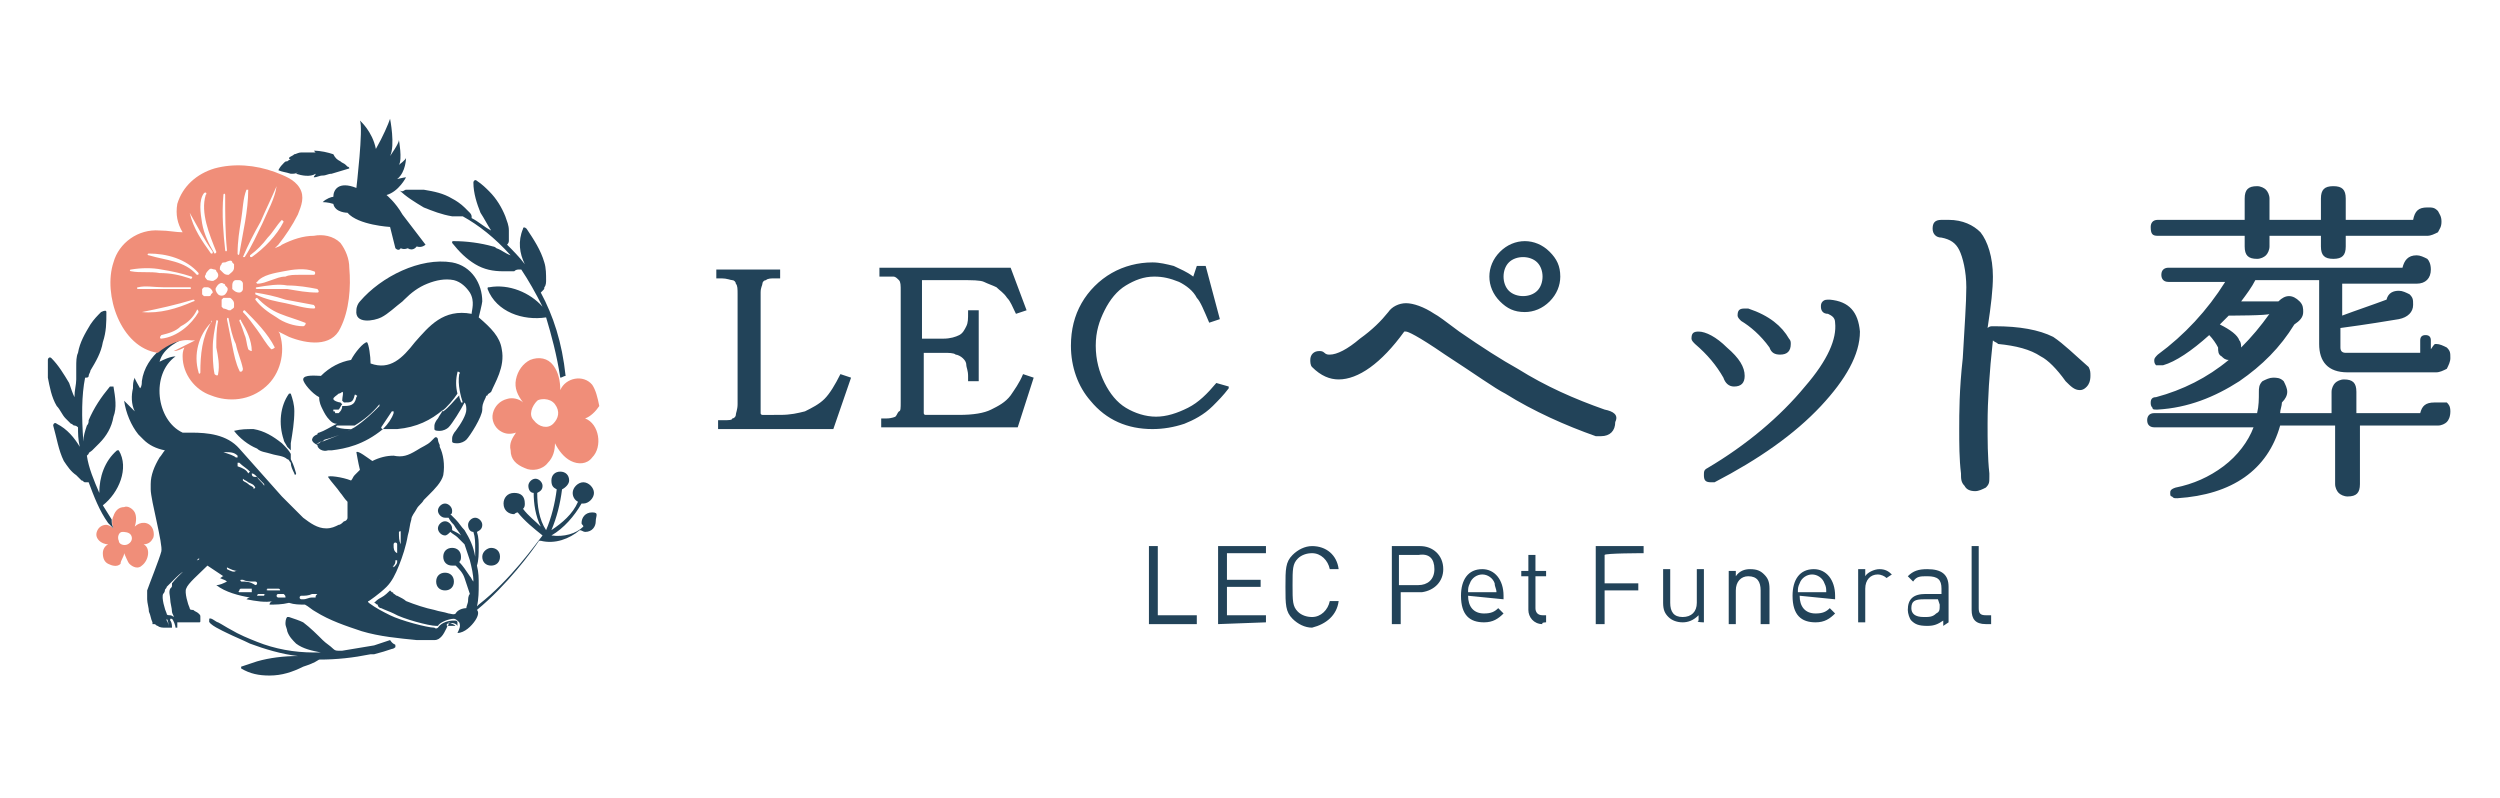 <?xml version="1.0" encoding="utf-8"?>
<!-- Generator: Adobe Illustrator 24.1.0, SVG Export Plug-In . SVG Version: 6.00 Build 0)  -->
<svg version="1.1" id="レイヤー_1" xmlns="http://www.w3.org/2000/svg" xmlns:xlink="http://www.w3.org/1999/xlink" x="0px"
	 y="0px" viewBox="0 0 141 45" style="enable-background:new 0 0 141 45;" xml:space="preserve">
<style type="text/css">
	.st0{fill:#224359;}
	.st1{fill:#F08E79;}
</style>
<g>
	<path class="st0" d="M48,21.3C48.1,21.3,48.1,21.3,48,21.3l-1,2.9c0,0,0,0,0,0h-6.5c0,0,0,0,0,0v-0.5c0,0,0,0,0,0h0.3
		c0.3,0,0.5,0,0.5-0.1c0.1,0,0.2-0.1,0.2-0.2c0-0.1,0.1-0.3,0.1-0.6v-6.2c0-0.3,0-0.5-0.1-0.6c0-0.1-0.1-0.2-0.2-0.2
		c-0.1,0-0.3-0.1-0.6-0.1h-0.3c0,0,0,0,0,0v-0.5c0,0,0,0,0,0H44c0,0,0,0,0,0v0.5c0,0,0,0,0,0h-0.3c-0.2,0-0.4,0-0.5,0.1
		c-0.1,0-0.2,0.1-0.2,0.2c0,0.1-0.1,0.2-0.1,0.5v6.3c0,0.4,0,0.5,0,0.5c0,0.1,0.1,0.1,0.1,0.1c0,0,0.2,0,0.5,0H44
		c0.6,0,1-0.1,1.4-0.2c0.4-0.2,0.8-0.4,1.1-0.7c0.3-0.3,0.6-0.8,0.9-1.4c0,0,0,0,0,0L48,21.3C48,21.3,48,21.3,48,21.3z M58.3,21.3
		l-0.6-0.2c0,0,0,0,0,0c-0.2,0.5-0.5,0.9-0.7,1.2c-0.3,0.4-0.7,0.6-1.1,0.8c-0.4,0.2-1,0.3-1.8,0.3h-1.4c-0.4,0-0.5,0-0.5,0
		c-0.1,0-0.1-0.1-0.1-0.1c0,0,0-0.2,0-0.5v-2.9h1.1c0.3,0,0.6,0,0.7,0.1c0.1,0,0.3,0.1,0.4,0.2c0.1,0.1,0.2,0.2,0.2,0.4
		c0,0.1,0.1,0.3,0.1,0.6v0.3c0,0,0,0,0,0h0.6c0,0,0,0,0,0v-4c0,0,0,0,0,0h-0.6c0,0,0,0,0,0v0.1c0,0.4,0,0.6-0.1,0.8
		c-0.1,0.2-0.2,0.4-0.4,0.5c-0.2,0.1-0.5,0.2-0.9,0.2H52v-3.3h2.2c0.6,0,1.1,0,1.3,0.1c0.2,0.1,0.5,0.2,0.7,0.3
		c0.2,0.2,0.4,0.3,0.6,0.6c0.2,0.2,0.3,0.5,0.5,0.9c0,0,0,0,0,0c0,0,0,0,0,0l0.6-0.2c0,0,0,0,0,0L57,15.1c0,0,0,0,0,0h-7.4
		c0,0,0,0,0,0v0.5c0,0,0,0,0,0c0.5,0,0.7,0,0.8,0c0.1,0,0.2,0.1,0.3,0.2c0.1,0.1,0.1,0.3,0.1,0.6v6.3c0,0.3,0,0.5-0.1,0.5
		c-0.1,0.1-0.1,0.2-0.2,0.3c0,0-0.2,0.1-0.5,0.1h-0.3c0,0,0,0,0,0v0.5c0,0,0,0,0,0h7.7c0,0,0,0,0,0L58.3,21.3
		C58.3,21.3,58.3,21.3,58.3,21.3C58.3,21.3,58.3,21.3,58.3,21.3z M68.6,21.6C68.6,21.6,68.6,21.6,68.6,21.6c-0.5,0.6-1,1.1-1.6,1.4
		c-0.6,0.3-1.2,0.5-1.8,0.5c-0.6,0-1.2-0.2-1.7-0.5c-0.5-0.3-0.9-0.8-1.2-1.4c-0.3-0.6-0.5-1.3-0.5-2.1c0-0.8,0.2-1.4,0.5-2
		c0.3-0.6,0.7-1.1,1.2-1.4c0.5-0.3,1-0.5,1.6-0.5c0.5,0,0.9,0.1,1.4,0.3c0.4,0.2,0.8,0.5,1,0.9c0.2,0.2,0.4,0.7,0.7,1.4c0,0,0,0,0,0
		l0.6-0.2c0,0,0,0,0,0l-0.8-3c0,0,0,0,0,0h-0.5c0,0,0,0,0,0l-0.2,0.6c-0.4-0.3-0.7-0.4-1.1-0.6c-0.4-0.1-0.8-0.2-1.2-0.2
		c-0.8,0-1.6,0.2-2.3,0.6c-0.7,0.4-1.3,1-1.7,1.7c-0.4,0.7-0.6,1.5-0.6,2.4c0,1.2,0.4,2.3,1.1,3.1c0.9,1.1,2.1,1.6,3.5,1.6
		c0.6,0,1.2-0.1,1.8-0.3c0.5-0.2,1.1-0.5,1.6-1c0.3-0.3,0.6-0.6,0.9-1c0,0,0,0,0-0.1L68.6,21.6z M84.6,17c-0.4-0.4-0.6-0.9-0.6-1.4
		c0-0.5,0.2-1,0.6-1.4c0.4-0.4,0.9-0.6,1.4-0.6c0.5,0,1,0.2,1.4,0.6c0.4,0.4,0.6,0.8,0.6,1.4c0,0.5-0.2,1-0.6,1.4
		c-0.4,0.4-0.9,0.6-1.4,0.6C85.4,17.6,85,17.4,84.6,17z M84.8,15.6c0,0.3,0.1,0.6,0.3,0.8c0.2,0.2,0.5,0.3,0.8,0.3
		c0.3,0,0.6-0.1,0.8-0.3c0.2-0.2,0.3-0.5,0.3-0.8c0-0.3-0.1-0.6-0.3-0.8c-0.2-0.2-0.5-0.3-0.8-0.3c-0.3,0-0.6,0.1-0.8,0.3
		C84.9,15,84.8,15.3,84.8,15.6z M90.5,23.1c-1.7-0.6-3.3-1.3-4.9-2.3c-0.9-0.5-2-1.2-3.3-2.1c-0.8-0.6-1.2-0.9-1.4-1
		c-0.6-0.4-1.2-0.6-1.6-0.6c-0.4,0-0.8,0.2-1,0.5c-0.4,0.5-0.9,1-1.6,1.5c-0.7,0.6-1.3,0.9-1.7,0.9c-0.1,0-0.2,0-0.3-0.1
		c-0.1-0.1-0.2-0.1-0.3-0.1c-0.3,0-0.5,0.2-0.5,0.5c0,0.1,0,0.3,0.1,0.4c0,0,0,0,0,0c0.5,0.5,1,0.7,1.5,0.7c0,0,0,0,0,0
		c1.1,0,2.4-0.9,3.7-2.7c0,0,0.1,0,0.1,0c0.1,0,0.6,0.2,2.2,1.3c1.7,1.1,2.8,1.9,3.4,2.2c1.6,1,3.4,1.8,5.1,2.4c0.1,0,0.2,0,0.3,0
		c0.5,0,0.8-0.3,0.8-0.8C91.3,23.4,91,23.2,90.5,23.1z M99.8,19.6c0.1,0.3,0.3,0.4,0.6,0.4c0.4,0,0.6-0.2,0.6-0.6
		c0-0.1,0-0.2-0.1-0.3c-0.4-0.7-1.1-1.3-2.3-1.7c-0.1,0-0.1,0-0.2,0c-0.3,0-0.4,0.1-0.4,0.4c0,0.1,0.1,0.2,0.2,0.3
		C98.7,18.4,99.3,18.9,99.8,19.6z M97.2,21.3c0.1,0.3,0.3,0.5,0.6,0.5c0.4,0,0.6-0.2,0.6-0.6c0-0.5-0.3-1-1-1.6
		c-0.6-0.6-1.2-0.9-1.6-0.9c-0.3,0-0.4,0.1-0.4,0.4c0,0.1,0.1,0.2,0.2,0.3C96.3,20,96.8,20.6,97.2,21.3z M103.2,16.9
		C103.2,16.9,103.2,16.9,103.2,16.9c-0.2,0-0.3,0-0.4,0.1c-0.1,0.1-0.1,0.2-0.1,0.3c0,0.2,0.1,0.4,0.4,0.4c0.2,0.1,0.4,0.2,0.4,0.5
		c0.1,0.9-0.4,2.1-1.7,3.6c-1.4,1.7-3.3,3.3-5.5,4.6c-0.2,0.1-0.2,0.2-0.2,0.4c0,0.3,0.1,0.4,0.4,0.4c0.1,0,0.1,0,0.2,0
		c2.5-1.3,4.5-2.7,6-4.3c1.4-1.5,2.2-2.9,2.2-4.2C104.8,17.6,104.3,17,103.2,16.9z M115.8,19L115.8,19c-0.8-0.4-1.9-0.6-3.3-0.6
		c0,0-0.1,0-0.1,0c-0.1,0-0.2,0-0.3,0.1c0.2-1.3,0.3-2.2,0.3-2.9c0-1.1-0.3-2-0.7-2.5c-0.4-0.4-1-0.7-1.8-0.7c-0.2,0-0.3,0-0.4,0
		c-0.4,0-0.5,0.2-0.5,0.5c0,0.3,0.2,0.5,0.5,0.5c0.5,0.1,0.8,0.3,1,0.7c0.2,0.4,0.4,1.2,0.4,2.1c0,0.9-0.1,2.2-0.2,4
		c-0.2,1.8-0.2,3.1-0.2,4c0,0.8,0,1.7,0.1,2.5c0,0.3,0,0.5,0.2,0.7c0.1,0.2,0.3,0.3,0.6,0.3c0.2,0,0.4-0.1,0.6-0.2
		c0.2-0.2,0.2-0.3,0.2-0.6c0-0.1,0-0.2,0-0.2c-0.1-0.9-0.1-1.9-0.1-2.8c0-1.3,0.1-2.9,0.3-4.7c0.1,0.1,0.2,0.1,0.3,0.2
		c1,0.1,1.8,0.3,2.4,0.7c0.4,0.2,0.9,0.7,1.4,1.4c0.3,0.3,0.5,0.5,0.8,0.5c0,0,0,0,0,0c0.2,0,0.3-0.1,0.4-0.2
		c0.1-0.1,0.2-0.3,0.2-0.6c0-0.2,0-0.3-0.1-0.5C117,20,116.4,19.4,115.8,19z M137.4,19.4c0.2,0,0.4,0.1,0.6,0.2
		c0.2,0.2,0.2,0.3,0.2,0.6c0,0.2-0.1,0.4-0.2,0.6c-0.2,0.1-0.4,0.2-0.6,0.2h-5c-1.1,0-1.6-0.6-1.6-1.6v-3.6h-3.6
		c-0.2,0.4-0.5,0.8-0.8,1.2h2.1c0.2-0.2,0.4-0.3,0.6-0.3c0.2,0,0.4,0.1,0.6,0.3c0.2,0.2,0.2,0.4,0.2,0.6c0,0.3-0.2,0.5-0.5,0.7
		c-0.8,1.3-1.8,2.3-3.1,3.2c-1.4,0.9-2.9,1.5-4.6,1.6c0,0,0,0-0.1,0c-0.1,0-0.2,0-0.2-0.1c-0.1-0.1-0.1-0.2-0.1-0.3
		c0-0.2,0.1-0.3,0.3-0.3c1.5-0.4,2.9-1.1,4.1-2.1c-0.2,0-0.3-0.1-0.4-0.2c-0.2-0.1-0.2-0.3-0.2-0.5c-0.1-0.2-0.3-0.5-0.5-0.7
		c-1,0.9-1.9,1.5-2.6,1.7c-0.2,0-0.3,0-0.4,0c-0.1-0.1-0.1-0.2-0.1-0.3c0-0.1,0.1-0.2,0.2-0.3c1.5-1.1,2.8-2.5,3.8-4.1h-3.2
		c-0.3,0-0.4-0.2-0.4-0.4c0-0.3,0.2-0.4,0.4-0.4h13.2c0.1-0.4,0.3-0.7,0.8-0.7c0.2,0,0.4,0.1,0.6,0.2c0.1,0.1,0.2,0.3,0.2,0.6
		c0,0.5-0.3,0.8-0.8,0.8h-4.2v1.8c0.8-0.3,1.7-0.6,2.5-0.9c0.1-0.4,0.4-0.5,0.7-0.5c0.2,0,0.4,0.1,0.6,0.2c0.2,0.2,0.2,0.3,0.2,0.6
		c0,0.4-0.3,0.7-0.8,0.8c-0.6,0.1-1.8,0.3-3.3,0.5v1.1c0,0.2,0.1,0.3,0.3,0.3h4.2v-0.7c0-0.2,0.1-0.3,0.3-0.3c0.2,0,0.3,0.1,0.3,0.3
		v0.5C137.3,19.4,137.3,19.4,137.4,19.4z M125.7,17.8c-0.2,0.2-0.4,0.4-0.5,0.5c0.6,0.3,1,0.6,1.1,0.9c0.1,0.1,0.1,0.3,0.1,0.4
		c0.6-0.6,1.1-1.2,1.6-1.9C128,17.8,125.7,17.8,125.7,17.8z M137.3,22.7c-0.5,0-0.7,0.2-0.8,0.6h-3.6v-1.2c0-0.5-0.2-0.7-0.7-0.7
		c-0.2,0-0.4,0.1-0.5,0.2c-0.1,0.1-0.2,0.3-0.2,0.5v1.2h-2.9c0-0.2,0.1-0.4,0.1-0.6c0.2-0.2,0.3-0.4,0.3-0.6c0-0.2-0.1-0.4-0.2-0.6
		c-0.2-0.2-0.4-0.2-0.6-0.2c-0.2,0-0.4,0.1-0.6,0.2c-0.2,0.2-0.2,0.4-0.2,0.6c0,0.4,0,0.8-0.1,1.2h-5.8c-0.3,0-0.4,0.2-0.4,0.4
		c0,0.3,0.2,0.4,0.4,0.4h5.6c-0.3,0.8-0.9,1.6-1.7,2.2c-0.8,0.6-1.7,1-2.7,1.2c-0.3,0.1-0.3,0.2-0.3,0.3c0,0.1,0,0.2,0.1,0.2
		c0.1,0.1,0.1,0.1,0.3,0.1c0,0,0,0,0,0c3.1-0.2,5.1-1.6,5.8-4.1h3.1v3.3c0,0.2,0.1,0.4,0.2,0.5c0.1,0.1,0.3,0.2,0.5,0.2
		c0.5,0,0.7-0.2,0.7-0.7v-3.3h4.4c0.2,0,0.4-0.1,0.5-0.2c0.1-0.1,0.2-0.3,0.2-0.6s-0.1-0.4-0.2-0.5
		C137.7,22.7,137.5,22.7,137.3,22.7z M121.7,13.3h4.9v0.6c0,0.5,0.2,0.7,0.7,0.7c0.2,0,0.4-0.1,0.5-0.2c0.1-0.1,0.2-0.3,0.2-0.5
		v-0.6h2.9v0.6c0,0.5,0.2,0.7,0.7,0.7s0.7-0.2,0.7-0.7v-0.6h4.6c0.2,0,0.4-0.1,0.6-0.2c0.1-0.2,0.2-0.3,0.2-0.6s-0.1-0.4-0.2-0.6
		c-0.2-0.2-0.3-0.2-0.6-0.2c-0.5,0-0.7,0.2-0.8,0.7h-3.8v-1.2c0-0.5-0.2-0.7-0.7-0.7s-0.7,0.2-0.7,0.7v1.2h-2.9v-1.2
		c0-0.2-0.1-0.4-0.2-0.5c-0.1-0.1-0.3-0.2-0.5-0.2c-0.5,0-0.7,0.2-0.7,0.7v1.2h-4.9c-0.3,0-0.4,0.2-0.4,0.4
		C121.3,13.2,121.4,13.3,121.7,13.3z M67.5,35.1v-0.4h-2.2v-3.9h-0.5v4.4H67.5z M71.4,35.1v-0.4h-2.2v-1.6h1.9v-0.4h-1.9v-1.5h2.2
		v-0.4h-2.7v4.4L71.4,35.1L71.4,35.1z M75.5,33.9H75c-0.1,0.5-0.5,0.9-1,0.9c-0.3,0-0.6-0.1-0.8-0.3c-0.3-0.3-0.3-0.6-0.3-1.5
		c0-0.9,0-1.2,0.3-1.5c0.2-0.2,0.5-0.3,0.8-0.3c0.5,0,0.9,0.4,1,0.9h0.5c-0.1-0.8-0.7-1.3-1.5-1.3c-0.4,0-0.8,0.2-1.1,0.5
		c-0.4,0.4-0.4,0.8-0.4,1.8s0,1.4,0.4,1.8c0.3,0.3,0.7,0.5,1.1,0.5C74.8,35.2,75.4,34.7,75.5,33.9z M81.4,32.1
		c0-0.8-0.6-1.3-1.3-1.3h-1.6v4.4h0.5v-1.8h1.2C80.9,33.3,81.4,32.8,81.4,32.1z M80.9,32.1c0,0.6-0.4,0.9-0.9,0.9h-1.1v-1.7H80
		C80.6,31.2,80.9,31.5,80.9,32.1z M84.8,33.8v-0.2c0-0.9-0.5-1.5-1.2-1.5c-0.8,0-1.2,0.6-1.2,1.5c0,1.1,0.5,1.5,1.3,1.5
		c0.5,0,0.8-0.2,1.1-0.5l-0.3-0.3c-0.2,0.2-0.4,0.3-0.8,0.3c-0.6,0-0.9-0.4-0.9-1L84.8,33.8L84.8,33.8z M84.4,33.4h-1.6
		c0-0.2,0-0.3,0.1-0.5c0.1-0.3,0.4-0.5,0.7-0.5s0.6,0.2,0.7,0.5C84.3,33.1,84.4,33.2,84.4,33.4z M87.2,35.1v-0.4h-0.2
		c-0.3,0-0.4-0.2-0.4-0.4v-1.8h0.6v-0.3h-0.6v-0.9h-0.4v0.9h-0.4v0.3h0.4v1.9c0,0.4,0.3,0.8,0.8,0.8C86.9,35.1,87.2,35.1,87.2,35.1z
		 M92.7,31.2v-0.4H90v4.4h0.5v-1.9h1.9v-0.4h-1.9v-1.6C90.5,31.2,92.7,31.2,92.7,31.2z M96.1,35.1v-3h-0.4V34c0,0.5-0.3,0.8-0.8,0.8
		s-0.7-0.3-0.7-0.8v-1.9h-0.4v1.9c0,0.4,0.1,0.6,0.3,0.8c0.2,0.2,0.5,0.3,0.8,0.3c0.3,0,0.6-0.1,0.9-0.4v0.3
		C95.6,35.1,96.1,35.1,96.1,35.1z M99.8,35.1v-1.9c0-0.4-0.1-0.6-0.3-0.8c-0.2-0.2-0.4-0.3-0.8-0.3c-0.3,0-0.6,0.1-0.8,0.4v-0.3
		h-0.4v3h0.4v-1.9c0-0.5,0.3-0.8,0.7-0.8c0.5,0,0.7,0.3,0.7,0.8v1.9H99.8z M103.5,33.8v-0.2c0-0.9-0.5-1.5-1.2-1.5
		c-0.8,0-1.2,0.6-1.2,1.5c0,1.1,0.5,1.5,1.3,1.5c0.5,0,0.8-0.2,1.1-0.5l-0.3-0.3c-0.2,0.2-0.4,0.3-0.8,0.3c-0.6,0-0.9-0.4-0.9-1
		L103.5,33.8L103.5,33.8z M103,33.4h-1.6c0-0.2,0-0.3,0.1-0.5c0.1-0.3,0.4-0.5,0.7-0.5c0.3,0,0.6,0.2,0.7,0.5
		C103,33.1,103,33.2,103,33.4z M106.7,32.4c-0.2-0.2-0.4-0.3-0.7-0.3c-0.3,0-0.7,0.2-0.8,0.4v-0.4h-0.4v3h0.4v-1.9
		c0-0.5,0.3-0.8,0.7-0.8c0.2,0,0.4,0.1,0.5,0.2L106.7,32.4z M109.9,35.1v-2c0-0.7-0.4-1-1.2-1c-0.5,0-0.8,0.1-1.1,0.4l0.3,0.3
		c0.2-0.3,0.4-0.3,0.8-0.3c0.6,0,0.8,0.2,0.8,0.7v0.3h-0.9c-0.7,0-1,0.3-1,0.9c0,0.2,0.1,0.5,0.2,0.6c0.2,0.2,0.4,0.3,0.9,0.3
		c0.4,0,0.6-0.1,0.9-0.3v0.3L109.9,35.1L109.9,35.1z M109.4,34.1c0,0.3,0,0.4-0.2,0.5c-0.2,0.2-0.4,0.2-0.7,0.2
		c-0.5,0-0.7-0.2-0.7-0.5c0-0.4,0.2-0.5,0.7-0.5h0.8L109.4,34.1L109.4,34.1z M112.3,35.1v-0.4H112c-0.3,0-0.4-0.1-0.4-0.4v-3.5h-0.4
		v3.6c0,0.5,0.2,0.8,0.8,0.8H112.3z"/>
	<g>
		<path class="st1" d="M33.4,21.7c-0.5-0.6-1.5-0.4-1.8,0.3c0-0.5-0.1-1-0.4-1.4c-0.3-0.4-0.8-0.5-1.3-0.3c-0.4,0.2-0.7,0.6-0.8,1.1
			c-0.1,0.5,0.1,0.9,0.4,1.3c-0.2-0.2-0.6-0.3-0.9-0.2c-0.4,0.1-0.7,0.4-0.8,0.8c-0.1,0.4,0.1,0.8,0.4,1c0.3,0.2,0.6,0.2,0.9,0.1
			c-0.2,0.3-0.4,0.6-0.3,1c0,0.5,0.3,0.8,0.8,1c0.4,0.2,1,0.1,1.3-0.3c0.3-0.3,0.4-0.7,0.4-1.1c0.2,0.4,0.5,0.8,0.9,1
			c0.4,0.2,0.9,0.2,1.2-0.2c0.6-0.6,0.4-1.9-0.4-2.2c0.3-0.1,0.6-0.4,0.8-0.7C33.7,22.4,33.6,22,33.4,21.7z M31.2,23.9
			c-0.3,0.3-0.8,0.2-1.1-0.2c-0.3-0.3-0.1-0.8,0.2-1.1c0.1-0.1,0.7-0.2,1,0.2C31.6,23.2,31.5,23.6,31.2,23.9z"/>
		<path class="st1" d="M8.6,29.8c-0.2-0.4-0.7-0.4-1-0.1c0.1-0.3,0.1-0.6,0-0.8c-0.1-0.2-0.4-0.4-0.6-0.3c-0.3,0-0.5,0.2-0.6,0.5
			c-0.1,0.2-0.1,0.5,0,0.7c-0.1-0.1-0.3-0.2-0.4-0.2c-0.2,0-0.4,0.1-0.5,0.3c-0.1,0.2-0.1,0.4,0.1,0.6c0.1,0.1,0.3,0.2,0.5,0.2
			c-0.2,0.1-0.3,0.3-0.3,0.5c0,0.3,0.1,0.5,0.3,0.6c0.2,0.1,0.5,0.2,0.7,0C6.8,31.6,7,31.4,7,31.2c0.1,0.2,0.2,0.5,0.3,0.6
			C7.5,32,7.8,32.1,8,31.9c0.4-0.3,0.5-1,0.1-1.2c0.2,0,0.4-0.1,0.5-0.3C8.7,30.3,8.7,30,8.6,29.8z M7.2,30.7
			c-0.2,0.1-0.5,0-0.5-0.2c-0.1-0.2,0-0.5,0.2-0.5c0.1,0,0.4,0,0.5,0.2C7.5,30.4,7.4,30.6,7.2,30.7z"/>
		<path class="st0" d="M28.3,19.7c-0.1-0.7-0.6-1.2-1.3-1.8c0,0,0.2-0.8,0.2-0.9c0-1-0.6-2-1.7-2.2c-1.8-0.3-4,0.8-5.2,2.2
			c-0.1,0.1-0.2,0.3-0.2,0.5c-0.1,0.8,1,0.6,1.4,0.4c0.4-0.2,0.8-0.6,1.2-0.9l0.1-0.1c0.4-0.4,0.8-0.7,1.3-0.9
			c0.5-0.2,1-0.3,1.5-0.2c0.4,0.1,0.7,0.4,0.9,0.7c0.3,0.5,0.1,1,0.1,1.2c-1.6-0.3-2.4,0.7-3.2,1.6c-0.7,0.9-1.4,1.6-2.5,1.2
			c0-0.4-0.1-1.1-0.2-1.2c-0.2,0-0.7,0.6-0.9,1c-0.6,0.1-1.2,0.4-1.7,0.9c-0.2,0-1-0.1-1,0.2c0,0.2,0.5,0.8,0.9,1
			c0,0.3,0.1,0.5,0.2,0.7c0.1,0.2,0.2,0.4,0.4,0.6c0.1,0.1,0.2,0.2,0.4,0.2c-0.4,0.2-0.7,0.4-1,0.5c0,0-0.1,0-0.1,0.1
			c-0.3,0.1-0.3,0.3-0.3,0.3c0,0.1,0.1,0.2,0.3,0.3c0,0.2,0.3,0.4,0.6,0.3c0.1,0,0.2,0,0.2,0c0.8-0.1,1.8-0.3,2.9-1.2
			c0.3,0,0.6,0,0.8,0c1.1-0.1,1.9-0.5,2.6-1.1c-0.1,0.2-0.2,0.3-0.3,0.5c-0.1,0.1-0.2,0.3-0.2,0.4c0,0.1,0,0.2,0,0.2
			c0,0.1,0.2,0.1,0.3,0.1c0,0,0,0,0,0c0.2,0,0.4-0.1,0.5-0.2c0.2-0.2,0.7-1,0.9-1.4c0,0,0,0,0,0c0.1,0.1,0.1,0.3,0.1,0.4
			c0,0.3-0.3,0.8-0.6,1.2c-0.1,0.1-0.2,0.3-0.2,0.4c0,0.1,0,0.2,0,0.2c0,0.1,0.2,0.1,0.3,0.1c0,0,0,0,0,0c0.2,0,0.4-0.1,0.5-0.2
			c0.2-0.2,0.9-1.3,0.9-1.7c0-0.2,0-0.3,0.2-0.7c0,0,0-0.1,0.1-0.1c0-0.1,0.1-0.1,0.2-0.2C27.9,21.6,28.5,20.7,28.3,19.7z
			 M18.8,23.2C18.8,23.2,18.7,23.2,18.8,23.2c0-0.1,0-0.1,0-0.1c0,0,0,0,0,0c0.1,0,0.2,0,0.3,0c0.1-0.1,0.1-0.2,0.2-0.3l-0.1-0.1
			c-0.1,0-0.4-0.1-0.4-0.2c0,0,0,0,0,0c0-0.1,0.2-0.2,0.3-0.3c0.1,0,0.2-0.1,0.2-0.1c0.1,0,0,0.3,0,0.5l0.1,0.1c0.4,0,0.5,0,0.6-0.4
			c0,0,0-0.1,0.1,0l0,0c0,0,0.1,0,0,0.1c-0.1,0.5-0.4,0.5-0.8,0.5c0,0.2-0.1,0.3-0.2,0.4c0,0-0.1,0-0.2,0
			C18.9,23.2,18.9,23.2,18.8,23.2z M20,24.1C20,24.1,20,24.1,20,24.1c-0.7,0.4-1.3,0.6-1.8,0.8l0,0c-0.1,0-0.1,0-0.2,0.1
			c-0.1,0-0.2,0.1-0.2,0.1c0,0,0,0,0,0c0,0,0,0,0,0c0,0,0,0,0,0c0,0,0,0,0,0c0.1-0.1,0.1-0.1,0.3-0.2c0.1,0,0.1,0,0.2-0.1
			c0.4-0.1,1-0.3,1.5-0.6c-0.2,0-0.5,0-0.8-0.1c0,0-0.1,0,0-0.1c0,0,0,0,0,0c0,0,0,0,0,0C19.4,24,19.9,24,20,24
			c0.5-0.3,1-0.7,1.4-1.2c0,0,0,0,0,0c0,0,0,0,0,0c0,0,0,0.1,0,0.1C21,23.3,20.6,23.7,20,24.1z M21.6,24.2
			C21.6,24.2,21.6,24.2,21.6,24.2C21.6,24.2,21.6,24.2,21.6,24.2c-0.1,0-0.1-0.1-0.1-0.1c0.2-0.3,0.4-0.6,0.6-0.9c0,0,0.1,0,0.1,0
			c0,0,0,0.1,0,0.1C22.1,23.6,21.9,23.9,21.6,24.2z M26.1,22.7C26.1,22.7,26.1,22.7,26.1,22.7c-0.1,0-0.1,0-0.1,0
			c0-0.1-0.1-0.2-0.1-0.4c-0.3,0.3-0.6,0.7-0.9,0.9c0,0,0,0,0,0c0,0,0,0-0.1,0c0,0,0,0,0,0c0,0,0,0,0,0c0.3-0.2,0.7-0.7,0.9-1
			c0,0,0,0,0,0c-0.1-0.4-0.1-0.8,0-1.2c0,0,0-0.1,0.1,0c0,0,0.1,0,0,0.1C25.8,21.7,26,22.4,26.1,22.7C26.1,22.6,26.1,22.6,26.1,22.7
			z M25.6,35.3c-0.1,0-0.2,0-0.3,0c0,0,0,0-0.1,0c0,0,0,0,0-0.1c0,0,0,0,0,0c0.1-0.1,0.5-0.1,0.6,0.1c0-0.1,0-0.1,0-0.2
			c0-0.1-0.1-0.1-0.2-0.1c-0.3,0-0.7,0.1-0.9,0.4c0,0-0.1,0.1-0.2,0c-0.4,0-1.9-0.4-2.5-0.7c-0.4-0.2-0.8-0.4-1.2-0.7
			c0,0-0.1-0.1,0-0.1h0c0,0,0,0,0,0c0,0,0.6-0.4,1-0.8c0.3-0.3,0.5-0.7,0.7-1.2c0.2-0.5,0.4-1.1,0.5-1.7c0.1-0.3,0.1-0.6,0.2-0.9
			c0-0.2,0.2-0.4,0.3-0.6c0.1-0.2,0.3-0.3,0.4-0.5c0.1-0.1,0.2-0.2,0.3-0.3c0.3-0.3,0.7-0.7,0.8-1.1c0.1-0.6,0-1.2-0.2-1.6
			c0,0,0,0,0-0.1c0,0-0.1-0.2-0.1-0.3c0-0.1-0.1-0.2-0.2-0.1c-0.1,0.1-0.1,0.1-0.2,0.2c0,0,0,0,0,0c-0.2,0.2-0.5,0.3-0.8,0.5
			c-0.5,0.3-0.8,0.4-1.3,0.3c-0.4,0-0.8,0.1-1.2,0.3c-0.3-0.2-0.8-0.6-0.9-0.5c0,0,0.1,0.6,0.2,1c-0.1,0.1-0.2,0.2-0.3,0.3
			c-0.1,0.1-0.1,0.2-0.2,0.3c-0.5-0.2-1.3-0.3-1.3-0.2c0.2,0.3,0.5,0.6,0.7,0.9c0.1,0.1,0.2,0.3,0.4,0.5c0,0,0,0.1,0,0.1
			c0,0,0,0.1,0,0.1c0,0.1,0,0.2,0,0.2c0,0.1,0,0.1,0,0.2c0,0.1,0,0.2,0,0.3c0,0.1-0.1,0.2-0.2,0.2c-0.1,0.1-0.2,0.2-0.3,0.2
			c-0.2,0.1-0.4,0.2-0.7,0.2c-0.5,0-0.9-0.3-1.3-0.6c-0.4-0.4-0.8-0.8-1.2-1.2c0,0,0,0,0,0c-0.8-0.9-1.6-1.8-2.4-2.7
			c-0.7-0.8-1.8-0.9-2.7-0.9c-0.2,0-0.4,0-0.5,0c-1.5-0.7-1.8-3.3-0.4-4.3c-0.3,0-0.7,0.2-0.9,0.3c0.2-0.8,1.1-1.2,1.8-1.5
			c0,0,0,0,0,0c0,0,0,0,0,0c0,0,0,0,0,0c-0.1,0-0.2,0-0.2,0C9.7,19.1,8.2,20,8,21.5c0,0.1,0,0.3-0.1,0.4c-0.1-0.2-0.3-0.5-0.3-0.6
			c0,0,0,0,0,0c-0.1,0.2-0.1,0.4-0.1,0.6c-0.1,0.4-0.1,0.9,0.1,1.3c0,0,0,0,0,0c-0.1-0.1-0.2-0.2-0.3-0.3c-0.1-0.1-0.2-0.2-0.3-0.3
			c0.1,0.7,0.4,1.4,0.8,1.9c0.1,0.1,0.2,0.2,0.3,0.3c0.3,0.3,0.7,0.5,1.2,0.6c-0.1,0.1-0.2,0.3-0.3,0.4c-0.3,0.5-0.5,1-0.5,1.5
			c0,0.1,0,0.2,0,0.3c0,0.6,0.7,3.1,0.6,3.5c-0.1,0.4-0.7,1.9-0.8,2.2c0,0.2,0,0.4,0,0.5c0,0.2,0.1,0.5,0.1,0.7
			c0.1,0.2,0.1,0.4,0.2,0.6c0,0,0,0.1,0,0.1c0,0,0.1,0,0.1,0c0.1,0,0.1,0.1,0.2,0.1c0.1,0.1,0.3,0.1,0.4,0.1c0,0,0,0,0.1,0
			c0,0,0,0,0.1,0c0,0,0,0,0,0c0-0.1,0-0.3-0.1-0.4c0,0,0-0.1,0-0.1c0,0,0,0,0,0h0c0,0,0,0,0,0c0.1,0.1,0.1,0.3,0.1,0.5
			c0.1,0,0.1,0,0.2,0c0,0,0,0,0,0c0-0.1,0-0.3-0.1-0.4c0,0,0-0.1,0-0.1c0,0,0.1,0,0.1,0c0.1,0.1,0.2,0.4,0.2,0.5c0,0,0.1,0,0.1,0
			c0,0,0-0.1,0-0.2c0,0,0-0.1,0-0.1c0-0.1,0-0.1-0.1-0.2c-0.1-0.1-0.2-0.2-0.3-0.2c-0.1,0-0.2,0-0.2-0.1c-0.1-0.2-0.3-0.9-0.2-1.1
			c0,0,0.1-0.1,0.1-0.2c0-0.1,0.1-0.1,0.1-0.2c0,0,0,0,0,0c0,0,0,0,0,0c0,0,0,0,0,0c0.1-0.1,0.3-0.3,0.4-0.4c0,0,0,0,0,0
			c0,0,0,0,0,0c0.2-0.2,0.4-0.4,0.6-0.5c0.2-0.2,0.4-0.3,0.6-0.5c0,0,0.1-0.1,0.1-0.1c0,0,0.1-0.1,0.1-0.1c0.1,0,0,0.1-0.1,0.1
			c-0.4,0.3-1,0.8-1.4,1.3c0,0,0,0,0,0c0,0,0,0,0,0.1c0,0.1,0,0.1-0.1,0.2c-0.1,0.2,0,0.4,0,0.6c0,0.2,0.1,0.5,0.1,0.7
			c0,0.1,0.1,0.2,0.1,0.3c0,0,0,0.1,0,0.1c0,0,0,0.1,0,0.1c0,0.1,0.1,0.1,0.2,0.1c0.1,0,0.1,0,0.2,0c0.1,0,0.3,0,0.4,0
			c0.1,0,0.2,0,0.4,0c0.1,0,0.1,0,0.2,0c0.1,0,0.1,0,0.1-0.1c0-0.1,0-0.1,0-0.2c0-0.1,0-0.1-0.1-0.2c-0.1-0.1-0.2-0.1-0.3-0.2
			c-0.1,0-0.2,0-0.2-0.1c-0.1-0.2-0.3-0.9-0.2-1.1c0.1-0.3,0.7-0.8,1.2-1.3c0.3,0.2,0.6,0.4,0.9,0.6c-0.1,0-0.1,0.1-0.2,0.1
			c0.2,0.1,0.3,0.1,0.4,0.2c-0.2,0.1-0.4,0.2-0.6,0.2c0.5,0.4,1.3,0.6,1.9,0.7c-0.1,0-0.2,0.1-0.2,0.1c0.5,0.1,1.1,0.2,1.5,0.1
			c-0.1,0-0.2,0.1-0.2,0.2c0.3,0,0.7,0,1.1-0.1c0.3,0.1,0.6,0.1,0.9,0.1c0.2,0.1,0.4,0.3,0.6,0.4c0.8,0.5,1.7,0.8,2.6,1.1
			c1,0.3,2.1,0.4,3.1,0.5c0.3,0,0.7,0,1,0c0.2,0,0.3-0.1,0.4-0.2c0.1-0.1,0.2-0.3,0.3-0.5c0-0.1,0.1-0.1,0.1-0.2c0,0,0,0,0-0.1
			c0,0,0,0,0,0C25.8,35.3,25.7,35.3,25.6,35.3z M22.5,30C22.5,30,22.5,30,22.5,30C22.5,30,22.5,30,22.5,30c0.1-0.1,0.1,0,0.1,0
			c0,0.2,0,0.4,0,0.6c0,0,0,0,0,0.1c0,0,0,0,0,0c0,0,0,0,0,0c0,0,0,0,0,0C22.5,30.5,22.5,30.3,22.5,30z M22.2,30.8c0,0,0-0.1,0-0.1
			c0,0,0-0.1,0.1-0.1h0c0,0,0.1,0,0.1,0.1c0,0,0,0.1,0,0.1c0,0.2,0,0.3,0,0.5c0,0,0,0,0,0c0,0,0,0,0,0c0,0,0,0,0,0c0,0,0,0,0-0.1
			C22.2,31.1,22.2,30.9,22.2,30.8z M22.2,31.9c0.1-0.1,0.1-0.2,0.1-0.3c0,0,0,0,0,0c0,0,0.1,0,0.1,0c0,0,0,0.1,0,0.1
			c0,0.1-0.1,0.2-0.2,0.3c0,0,0,0,0,0c0,0,0,0,0,0C22.2,32,22.2,32,22.2,31.9C22.2,32,22.1,32,22.2,31.9z M21.5,32.6
			c0.2-0.4,0.4-0.7,0.4-1c0,0,0,0,0,0c0,0,0,0,0,0h0c0,0,0,0,0,0c0,0,0,0,0,0c0,0,0,0,0,0c-0.1,0.3-0.2,0.7-0.5,1.1c0,0,0,0-0.1,0
			C21.5,32.7,21.5,32.7,21.5,32.6C21.4,32.6,21.4,32.6,21.5,32.6z M14.2,26.7C14.2,26.7,14.3,26.7,14.2,26.7c0.1,0,0.2,0.1,0.2,0.1
			c0.2,0.2,0.3,0.3,0.5,0.5c0,0,0,0.1,0,0.1c0,0,0,0,0,0h0c0,0,0,0,0,0c-0.1-0.2-0.3-0.3-0.4-0.5C14.3,26.9,14.2,26.9,14.2,26.7
			L14.2,26.7C14.2,26.8,14.2,26.8,14.2,26.7C14.2,26.8,14.2,26.7,14.2,26.7z M14.4,27.5C14.4,27.5,14.4,27.5,14.4,27.5
			C14.3,27.5,14.3,27.5,14.4,27.5c-0.1,0.1-0.1,0.1-0.1,0c-0.1-0.1-0.2-0.1-0.3-0.2c-0.1-0.1-0.2-0.1-0.3-0.2c0,0,0-0.1,0-0.1
			c0,0,0,0,0,0c0,0,0,0,0,0c0.1,0.1,0.2,0.1,0.3,0.2C14.2,27.3,14.3,27.3,14.4,27.5C14.4,27.4,14.4,27.5,14.4,27.5z M14.1,26.6
			C14.1,26.7,14.1,26.7,14.1,26.6C14,26.7,14,26.7,14.1,26.6c-0.1,0.1-0.1,0.1-0.1,0.1c-0.1-0.2-0.3-0.3-0.6-0.4c0,0,0,0,0-0.1
			c0,0,0,0,0-0.1c0,0,0,0,0.1,0C13.7,26.3,13.9,26.4,14.1,26.6z M12.6,25.5C12.6,25.5,12.6,25.5,12.6,25.5
			C12.6,25.5,12.6,25.5,12.6,25.5L12.6,25.5c0.4,0,0.6,0,0.8,0.2c0,0,0,0.1,0,0.1c0,0,0,0-0.1,0c0,0,0,0,0,0
			C13.2,25.7,12.9,25.6,12.6,25.5C12.6,25.6,12.6,25.6,12.6,25.5z M12.8,32.1C12.8,32.1,12.8,32.1,12.8,32.1
			C12.8,32.1,12.8,32,12.8,32.1c0-0.1,0-0.1,0-0.1c0,0,0,0,0,0c0.2,0.1,0.4,0.2,0.6,0.2c0,0,0,0,0,0c0,0,0,0,0,0c0,0,0,0-0.1,0
			c0,0,0,0,0,0C13.2,32.3,13,32.2,12.8,32.1z M14.2,33.4c-0.1,0-0.3,0-0.4,0c-0.1,0-0.2,0-0.3,0c0,0-0.1,0,0-0.1c0,0,0-0.1,0.1-0.1
			c0,0,0,0,0,0c0.2,0,0.4,0,0.6,0C14.2,33.3,14.2,33.3,14.2,33.4C14.2,33.4,14.2,33.4,14.2,33.4z M13.6,32.8
			C13.6,32.8,13.6,32.7,13.6,32.8c-0.1-0.1,0-0.1,0-0.1c0,0,0,0,0.1,0c0.2,0.1,0.4,0.1,0.7,0.1c0,0,0.1,0,0.1,0.1c0,0,0,0.1-0.1,0.1
			h0C14.1,32.8,13.9,32.8,13.6,32.8z M14.9,33.6c-0.1,0-0.2,0-0.2,0c-0.1,0-0.2,0-0.2,0c0,0,0,0,0,0c0,0,0,0,0,0c0,0,0-0.1,0.1-0.1
			h0c0.1,0,0.3,0,0.4,0c0,0,0,0,0.1,0C14.9,33.5,14.9,33.5,14.9,33.6C14.9,33.6,14.9,33.6,14.9,33.6z M15.1,33.3
			C15,33.3,15,33.2,15.1,33.3c-0.1-0.1,0-0.1,0-0.1c0.2,0,0.4,0,0.6,0c0,0,0.1,0,0.1,0.1c0,0,0,0,0,0c0,0,0,0,0,0h0L15.1,33.3z
			 M16.1,33.7c-0.1,0-0.1,0-0.2,0c-0.1,0-0.1,0-0.2,0c0,0-0.1,0-0.1-0.1c0,0,0-0.1,0.1-0.1h0c0.1,0,0.2,0,0.3,0
			C16.1,33.6,16.1,33.6,16.1,33.7C16.1,33.7,16.1,33.7,16.1,33.7z M17.8,33.7c-0.1,0-0.1,0-0.2,0c-0.2,0-0.3,0.1-0.5,0.1
			c0,0-0.1,0-0.1,0h0c0,0-0.1,0-0.1-0.1c0,0,0-0.1,0.1-0.1c0,0,0,0,0,0c0.2,0,0.4,0,0.6-0.1c0.1,0,0.1,0,0.2,0c0,0,0,0,0.1,0
			C17.8,33.6,17.8,33.6,17.8,33.7C17.8,33.7,17.8,33.7,17.8,33.7z M24.6,32.8c0-0.3,0.2-0.5,0.5-0.5c0.3,0,0.5,0.2,0.5,0.5
			c0,0.3-0.2,0.5-0.5,0.5C24.8,33.3,24.6,33.1,24.6,32.8z M27.7,30.9c0.3,0,0.5,0.2,0.5,0.5c0,0.3-0.2,0.5-0.5,0.5
			c-0.3,0-0.5-0.2-0.5-0.5C27.2,31.1,27.5,30.9,27.7,30.9z M33.6,29.4c0,0.3-0.2,0.6-0.6,0.6c-0.1,0-0.2-0.1-0.3-0.1
			c-0.6,0.5-1.4,0.8-2.2,0.6c0,0,0,0-0.1,0c-0.4,0.6-1.8,2.5-3.5,3.9c0.1,0.1,0.1,0.3-0.1,0.6c-0.2,0.3-0.6,0.7-1,0.7
			c0.1-0.2,0.2-0.4,0.1-0.6c-0.1-0.1-0.2-0.2-0.3-0.2c-0.3,0-0.8,0.2-0.9,0.4c0,0,0,0-0.1,0c-0.4,0-1.9-0.4-2.4-0.7
			c-0.2-0.1-0.5-0.2-0.7-0.3c-0.1,0-0.2-0.1-0.2-0.2c-0.1,0-0.1-0.1-0.2-0.1c0,0,0,0,0,0c0,0,0,0,0,0c0,0,0,0,0,0
			c0.1-0.1,0.2-0.2,0.4-0.3c0,0,0,0,0,0c0,0,0,0,0,0c0.2-0.1,0.4-0.3,0.5-0.4c0,0,0,0,0,0c0,0,0.1,0.1,0.1,0.1c0,0,0.1,0,0.1,0.1
			c0.1,0,0.1,0.1,0.2,0.1c0.2,0.1,0.4,0.2,0.5,0.3c0.5,0.2,1.1,0.4,1.6,0.5c0.3,0.1,0.5,0.1,0.8,0.2c0.1,0,0.3,0.1,0.4,0
			c0.1-0.2,0.4-0.3,0.6-0.3c0-0.1,0.1-0.3,0.1-0.4c0-0.1,0-0.3,0.1-0.4c-0.1-0.3-0.2-0.6-0.3-0.9c-0.1-0.3-0.3-0.5-0.5-0.7
			c-0.1,0-0.1,0-0.2,0c-0.3,0-0.5-0.2-0.5-0.5s0.2-0.5,0.5-0.5s0.5,0.2,0.5,0.5c0,0.1,0,0.2-0.1,0.3c0.2,0.2,0.4,0.5,0.6,0.8
			c0.1,0.1,0.1,0.2,0.2,0.3c0-0.4-0.1-0.8-0.2-1.2c-0.1-0.3-0.2-0.6-0.3-0.9c-0.1-0.1-0.3-0.3-0.4-0.4c-0.1-0.1-0.3-0.2-0.4-0.3
			c-0.1,0.1-0.2,0.2-0.3,0.2c-0.2,0-0.4-0.2-0.4-0.4c0-0.2,0.2-0.4,0.4-0.4c0.2,0,0.4,0.2,0.4,0.4c0,0,0,0.1,0,0.1
			c0.2,0.1,0.4,0.2,0.5,0.3c0,0,0,0,0,0c-0.1-0.2-0.3-0.4-0.4-0.6c-0.1-0.1-0.2-0.2-0.3-0.4c0,0-0.1,0-0.2,0c-0.2,0-0.4-0.2-0.4-0.4
			c0-0.2,0.2-0.4,0.4-0.4c0.2,0,0.4,0.2,0.4,0.4c0,0.1,0,0.2-0.1,0.2c0.1,0.1,0.2,0.2,0.3,0.3c0.2,0.2,0.3,0.4,0.5,0.6
			c0.3,0.5,0.5,0.9,0.6,1.5c0,0,0,0.1,0,0.1c0-0.2,0-0.4,0-0.6c0-0.3,0-0.6-0.1-0.9c-0.2,0-0.3-0.2-0.3-0.4c0-0.2,0.2-0.4,0.4-0.4
			c0.2,0,0.4,0.2,0.4,0.4c0,0.2-0.1,0.3-0.3,0.4c0.1,0.3,0.1,0.6,0.1,0.9c0,0.3,0,0.7-0.1,1c0.1,0.4,0.1,0.7,0.1,1.1
			c0,0.3,0,0.8-0.1,1.2c0,0,0,0,0,0c0,0,0,0,0.1-0.1c1.8-1.4,3.2-3.4,3.6-3.9l0,0c-0.5-0.4-1-0.8-1.4-1.3c-0.1,0-0.2,0.1-0.2,0.1
			c-0.3,0-0.6-0.2-0.6-0.6c0-0.3,0.2-0.6,0.6-0.6s0.6,0.2,0.6,0.6c0,0.1,0,0.2-0.1,0.3c0.3,0.4,0.7,0.7,1,1
			c-0.3-0.6-0.4-1.3-0.4-1.9l0,0c0,0,0,0,0,0h0c-0.2,0-0.3-0.2-0.3-0.4c0-0.2,0.2-0.4,0.4-0.4c0.2,0,0.4,0.2,0.4,0.4
			c0,0.2-0.1,0.3-0.3,0.4c0,0.7,0.1,1.5,0.5,2.1c0.3-0.7,0.5-1.5,0.6-2.3c-0.2-0.1-0.3-0.2-0.3-0.5c0-0.3,0.2-0.5,0.5-0.5
			c0.3,0,0.5,0.2,0.5,0.5c0,0.2-0.2,0.4-0.4,0.5c-0.1,0.8-0.3,1.6-0.6,2.3c0.6-0.4,1.2-0.9,1.5-1.6c-0.2-0.1-0.3-0.3-0.3-0.5
			c0-0.3,0.3-0.6,0.6-0.6s0.6,0.3,0.6,0.6c0,0.3-0.3,0.6-0.6,0.6c0,0,0,0-0.1,0c-0.4,0.7-1,1.4-1.7,1.8c0.7,0.1,1.4-0.1,1.8-0.5
			c0-0.1-0.1-0.1-0.1-0.2c0-0.3,0.2-0.6,0.6-0.6S33.6,29.1,33.6,29.4z M22.9,10.7c0.3,0,0.6,0,1,0c0.6,0.1,1.1,0.2,1.6,0.5
			c0.2,0.1,0.5,0.3,0.7,0.5c0.1,0.1,0.2,0.2,0.3,0.3c0,0,0.1,0.1,0.1,0.2c0,0,0,0,0,0.1c0.4,0.2,0.7,0.5,1.1,0.7
			c-0.2-0.3-0.4-0.7-0.6-1c-0.2-0.5-0.4-1.1-0.4-1.7c0-0.1,0.1-0.2,0.2-0.1c0.3,0.2,0.5,0.4,0.7,0.6c0.4,0.4,0.7,0.9,0.9,1.4
			c0.1,0.3,0.2,0.5,0.2,0.8c0,0.1,0,0.3,0,0.4c0,0.1,0,0.1,0,0.2c0,0,0,0.1-0.1,0.2c0.3,0.3,0.7,0.7,1,1.1c-0.3-0.6-0.4-1.3-0.1-2
			c0-0.1,0.1-0.1,0.2,0c0.4,0.6,0.8,1.2,1,1.9c0.1,0.3,0.1,0.7,0.1,1c0,0.1,0,0.3-0.1,0.4c0,0.1,0,0.1-0.1,0.2c0,0-0.1,0.1-0.1,0.1
			c0.7,1.3,1.2,2.8,1.4,4.7c-0.1,0-0.2,0.1-0.3,0.1c-0.2-1.3-0.5-2.4-0.8-3.4c-1.3,0.2-2.8-0.3-3.3-1.6c0-0.1,0-0.1,0.1-0.1
			c1.1-0.2,2.3,0.3,3,1.1c-0.4-0.8-0.8-1.5-1.2-2.1l0,0c0,0-0.1,0-0.1,0c-0.1,0-0.2,0-0.3,0.1c-0.2,0-0.4,0-0.6,0
			c-0.6,0-1.1-0.1-1.6-0.4c-0.5-0.3-0.9-0.7-1.3-1.2c0-0.1,0-0.1,0.1-0.1c0.7,0,1.5,0.1,2.2,0.3c0.1,0,0.2,0.1,0.2,0.1
			c0.3,0.1,0.5,0.3,0.8,0.4c-0.9-1-1.8-1.7-2.7-2.2c-0.1,0-0.1,0-0.2,0c-0.1,0-0.2,0-0.4,0c-0.6-0.1-1.1-0.3-1.6-0.5
			c-0.5-0.3-1-0.6-1.4-1C22.7,10.9,22.8,10.7,22.9,10.7z M6.1,29.5C5.6,28.8,5.3,28,5,27.2c-0.1,0-0.1,0-0.2,0
			c-0.1,0-0.1-0.1-0.2-0.1c-0.1-0.1-0.2-0.2-0.3-0.3C4,26.6,3.8,26.3,3.6,26C3.3,25.4,3.2,24.7,3,24c0-0.1,0.1-0.2,0.2-0.1
			c0.6,0.3,1,0.8,1.3,1.3c-0.1-0.4-0.1-0.8-0.1-1.1C4.3,24,4.2,24,4.2,24c-0.1,0-0.1-0.1-0.2-0.1c-0.1-0.1-0.2-0.2-0.3-0.3
			c-0.2-0.2-0.3-0.5-0.5-0.7c-0.3-0.5-0.4-1.1-0.5-1.6c0-0.3,0-0.6,0-1c0-0.1,0.1-0.2,0.2-0.1c0.4,0.4,0.7,0.9,1,1.4
			c0.1,0.3,0.2,0.6,0.3,0.8c0-0.4,0.1-0.7,0.1-1c0,0,0-0.1,0-0.1c0-0.1,0-0.1,0-0.2c0-0.1,0-0.3,0-0.4c0-0.3,0-0.6,0.1-0.8
			c0.1-0.6,0.4-1.1,0.7-1.6c0.2-0.3,0.4-0.5,0.6-0.7C5.9,17.5,6,17.5,6,17.6c0,0.6,0,1.1-0.2,1.7c-0.1,0.6-0.4,1.1-0.7,1.6
			C5.1,21,5,21.1,5,21.2c0,0.1-0.1,0.1-0.2,0.1c-0.2,1-0.2,2.2-0.1,3.6c0,0,0,0,0,0c0-0.3,0.1-0.6,0.2-0.9C5,23.9,5,23.8,5,23.7
			c0.3-0.7,0.7-1.3,1.2-1.9c0,0,0.1,0,0.2,0c0.1,0.6,0.2,1.2,0,1.7c-0.1,0.6-0.4,1.1-0.8,1.5c-0.1,0.1-0.3,0.3-0.4,0.4
			c-0.1,0.1-0.2,0.1-0.2,0.2c0,0-0.1,0.1-0.1,0.1c0,0,0,0,0,0c0.1,0.7,0.4,1.4,0.7,2.1c0-0.9,0.3-1.8,1-2.4c0,0,0.1,0,0.1,0
			c0.6,1,0,2.4-0.9,3.1C6,28.8,6.1,29,6.3,29.3c0,0.2,0,0.3,0.1,0.5C6.3,29.7,6.2,29.6,6.1,29.5z M20.1,10.6c0,0,0.4-3.4,0.2-3.8
			c0,0,0.7,0.6,0.9,1.6C21.6,7.7,21.9,7,22,6.7c0,0,0.3,1.5,0,2.1c0,0,0.5-0.7,0.5-0.9c0,0,0.2,1.1,0,1.4c0,0,0.4-0.3,0.4-0.4
			s0,0,0,0s0,0.8-0.5,1.2c0,0,0.4-0.1,0.5-0.1c0,0-0.4,0.8-1.1,1c0,0,0.5,0.4,0.9,1.1l1.3,1.7c0,0-0.2,0.2-0.5,0.1
			c0,0-0.2,0.3-0.5,0.1c0,0-0.2,0.1-0.4,0c0,0-0.1,0.2-0.3,0l-0.3-1.2c0,0-1.8-0.1-2.4-0.8c0,0-0.7,0-0.8-0.5
			c-0.3-0.1-0.6-0.1-0.6-0.1c0.2-0.2,0.5-0.3,0.6-0.3C18.8,10.7,19.1,10.2,20.1,10.6z M16.9,33.8L16.9,33.8L16.9,33.8L16.9,33.8z
			 M22.3,36.4c0,0,0,0.1,0,0.1c-0.1,0.1-0.2,0.1-0.2,0.1c-0.3,0.1-0.6,0.2-1,0.3c-0.1,0-0.1,0-0.2,0c-1,0.2-1.9,0.3-2.9,0.3
			c0,0,0,0,0,0c0,0,0,0,0,0c-0.3,0.2-0.6,0.3-0.9,0.4c-0.6,0.3-1.2,0.5-1.9,0.5c-0.6,0-1.1-0.1-1.6-0.4c0,0,0,0,0-0.1
			c0.3-0.1,0.6-0.2,0.9-0.3c0.7-0.2,1.5-0.3,2.3-0.3c-0.9-0.1-1.9-0.4-2.7-0.7c-0.4-0.2-0.9-0.4-1.3-0.6c-0.2-0.1-1.1-0.5-1-0.7
			c0,0,0-0.1,0-0.1c0.1-0.1,0.4,0.2,0.5,0.2c0.2,0.1,0.5,0.3,0.7,0.4c0.5,0.3,1,0.5,1.5,0.7c1,0.4,2.1,0.6,3.2,0.6
			c0.1,0,0.3,0,0.4,0c-0.5-0.1-1-0.2-1.4-0.5c-0.2-0.2-0.4-0.4-0.5-0.7c0-0.1-0.1-0.3-0.1-0.4c0-0.1,0-0.3,0.1-0.4c0,0,0,0,0.1,0
			c0,0,0,0,0,0c0.3,0.1,0.6,0.2,0.8,0.3c0.4,0.3,0.8,0.7,1.1,1c0.2,0.2,0.4,0.3,0.6,0.5c0.1,0.1,0.2,0.1,0.3,0.1c0.1,0,0.2,0,0.2,0
			c0.6-0.1,1.2-0.2,1.8-0.3c0.3-0.1,0.6-0.2,0.9-0.3C22.2,36.4,22.3,36.3,22.3,36.4z M15.7,9.6C15.7,9.6,15.7,9.6,15.7,9.6
			c0.1-0.2,0.2-0.3,0.3-0.4c0.1-0.1,0.1-0.1,0.2-0.1c0,0,0.1-0.1,0.2-0.1c0,0-0.1,0-0.1-0.1c0,0,0,0,0,0c0.1-0.1,0.2-0.1,0.3-0.2
			c0.1,0,0.2-0.1,0.4-0.1c0.2,0,0.5,0,0.8,0c0,0-0.1-0.1-0.1-0.1c0,0,0,0,0,0c0.4,0,0.8,0.1,1.1,0.2C18.9,8.9,19,9,19.2,9.1
			c0.1,0.1,0.2,0.1,0.3,0.2c0,0,0.1,0.1,0.1,0.1c0,0,0.1,0,0.1,0.1c0,0,0,0,0,0c0,0,0,0,0,0c0,0,0,0,0,0c-0.3,0.1-0.7,0.2-1,0.3
			c-0.2,0-0.3,0.1-0.5,0.1c-0.2,0-0.3,0.1-0.5,0.1c0,0,0,0,0,0c0-0.1,0.1-0.1,0.1-0.2c-0.3,0.2-0.8,0.1-1.1,0c0,0,0,0,0,0
			c0,0,0,0,0.1-0.1c-0.1,0.1-0.2,0.1-0.4,0.1C16.1,9.7,15.9,9.7,15.7,9.6z M13.2,24.3C13.2,24.3,13.2,24.2,13.2,24.3
			c0.4-0.1,0.7-0.1,1.1-0.1c0.6,0.1,1.1,0.4,1.6,0.8c0.2,0.2,0.4,0.4,0.5,0.6c0-0.1,0-0.1,0-0.2c-0.1-0.1-0.1-0.1-0.2-0.2
			C16.1,25,16,24.9,16,24.8c-0.3-0.9-0.2-1.9,0.3-2.6c0,0,0.1,0,0.1,0c0.1,0.3,0.2,0.6,0.2,1c0,0.6-0.1,1.2-0.2,1.8
			c0,0.3,0,0.6,0,0.9c0.2,0.4,0.2,0.5,0.3,0.8c0,0.1-0.1,0.1-0.1,0c-0.1-0.2-0.2-0.4-0.2-0.6c-0.1-0.1-0.1-0.2-0.2-0.2
			c-0.2-0.2-0.6-0.2-0.9-0.3c-0.3-0.1-0.6-0.1-0.8-0.3C14,25.1,13.5,24.7,13.2,24.3z"/>
		<path class="st1" d="M8.9,19.9c0.6-0.5,1.3-0.8,1.9-0.7c0.1,0,0.2,0,0.2,0c0,0,0,0,0,0c0,0,0,0,0,0c0,0,0,0,0,0
			c-0.4,0.2-0.8,0.4-1.2,0.6c0.2,0,0.4-0.1,0.6-0.2c-0.1,0.2-0.1,0.4-0.1,0.5c0,1,0.7,1.9,1.6,2.2c1,0.4,2.2,0.3,3.1-0.5
			c0.8-0.7,1.1-1.9,0.8-2.9c0-0.1-0.1-0.2-0.1-0.2c0.2,0.1,0.4,0.2,0.6,0.3c1,0.4,2.4,0.6,2.9-0.5c0.5-1,0.6-2.3,0.5-3.4
			c0-0.5-0.2-1-0.5-1.4c-0.4-0.4-1-0.5-1.5-0.4c-0.6,0-1.2,0.2-1.8,0.5c-0.1,0.1-0.2,0.1-0.4,0.2c0.1-0.1,0.1-0.1,0.2-0.2
			c0.4-0.5,0.8-1.1,1.1-1.7c0.2-0.5,0.4-1,0.1-1.5c-0.3-0.5-0.9-0.7-1.4-0.9c-1.1-0.4-2.3-0.5-3.4-0.2c-1,0.3-1.8,1-2.1,2
			c-0.1,0.6,0,1.1,0.3,1.6C9.9,13.1,9.5,13,9,13c-1.2-0.1-2.3,0.7-2.6,1.8C5.8,16.6,6.8,19.6,8.9,19.9z M7.8,16.2
			c0.4-0.1,0.9,0,1.4,0c0.5,0,1,0,1.5,0c0.1,0,0.1,0.1,0,0.1c-0.5,0-0.9,0-1.4,0c-0.5,0-1,0-1.5,0C7.7,16.3,7.7,16.2,7.8,16.2z
			 M8,17.6c1-0.2,1.9-0.4,2.9-0.7c0.1,0,0.1,0.1,0,0.1C10,17.4,9,17.7,8,17.6C7.9,17.6,7.9,17.6,8,17.6z M9.1,19.1
			c-0.1,0-0.1-0.1,0-0.2c0.4-0.1,0.8-0.2,1.1-0.5c0.4-0.2,0.7-0.5,0.9-0.9c0-0.1,0.1,0,0.1,0.1C10.8,18.3,10,19,9.1,19.1z
			 M11.9,18.2C11.4,19,11.3,20,11.3,21c0,0.1-0.1,0.1-0.1,0C10.9,20,11.2,18.9,11.9,18.2C11.9,18,12,18.1,11.9,18.2z M11.9,16.6
			L11.9,16.6c0,0.1-0.1,0.1-0.1,0.1c0,0,0,0-0.1,0c0,0,0,0,0,0c-0.1,0-0.1,0-0.2,0c0,0-0.1-0.1-0.1-0.1c0,0,0-0.1,0-0.2
			c0,0,0-0.1,0-0.1c0,0,0.1-0.1,0.1-0.1c0,0,0,0,0.1,0c0,0,0.1,0,0.1,0c0.1,0,0.2,0.1,0.2,0.1c0,0,0.1,0.1,0.1,0.2
			C12,16.5,12,16.5,11.9,16.6z M12.3,21.1c0,0.1-0.1,0.1-0.2,0c-0.1-0.5-0.1-1-0.1-1.5c0-0.5,0.1-1,0.2-1.5c0-0.1,0.1,0,0.1,0
			c-0.1,0.5-0.1,1-0.1,1.5C12.3,20.1,12.4,20.6,12.3,21.1z M12.6,17.4c0,0-0.1-0.1-0.1-0.1c0-0.1,0-0.1,0-0.2c0,0,0-0.1,0-0.1
			c0,0,0-0.1,0-0.1c0,0,0.1-0.1,0.1-0.1c0,0,0.1,0,0.1,0c0.1,0,0.1,0,0.2,0c0.1,0,0.1,0,0.2,0.1c0,0,0.1,0.1,0.1,0.2
			c0,0.1,0,0.1,0,0.2c0,0.1-0.1,0.1-0.2,0.2c0,0-0.1,0-0.1,0C12.7,17.4,12.6,17.4,12.6,17.4z M13.3,15.8
			C13.3,15.8,13.3,15.8,13.3,15.8C13.3,15.8,13.3,15.8,13.3,15.8C13.3,15.8,13.3,15.8,13.3,15.8c0.1,0,0.1,0,0.2,0c0,0,0,0,0,0
			c0.1,0,0.2,0.1,0.2,0.2c0,0.1,0,0.2,0,0.3c0,0.1-0.1,0.2-0.2,0.2c-0.2,0-0.3-0.1-0.4-0.2c0-0.1,0-0.2,0-0.2
			C13.1,15.9,13.2,15.8,13.3,15.8C13.3,15.8,13.3,15.8,13.3,15.8z M13.5,20.9c-0.2-0.4-0.3-0.9-0.4-1.4c-0.1-0.5-0.2-1-0.3-1.5
			c0-0.1,0.1-0.1,0.1,0c0.1,0.5,0.2,1,0.4,1.4c0.1,0.5,0.3,0.9,0.4,1.4C13.7,21,13.5,21,13.5,20.9z M14,19.7
			c-0.1-0.3-0.1-0.6-0.2-0.8c-0.1-0.3-0.2-0.6-0.3-0.8c0-0.1,0.1-0.1,0.1,0c0.3,0.5,0.6,1.1,0.6,1.7C14.2,19.8,14.1,19.8,14,19.7z
			 M15.3,19.7c-0.3-0.3-0.5-0.7-0.8-1.1c-0.3-0.4-0.5-0.7-0.8-1c0,0,0-0.1,0.1-0.1c0.6,0.6,1.3,1.3,1.7,2.1
			C15.4,19.7,15.3,19.7,15.3,19.7z M17.1,18.4c-0.5,0-1.1-0.2-1.5-0.5c-0.5-0.3-0.9-0.6-1.2-1c0,0,0-0.1,0.1-0.1
			c0.4,0.4,0.8,0.7,1.3,0.9c0.5,0.2,0.9,0.3,1.4,0.5C17.3,18.2,17.2,18.4,17.1,18.4z M17.7,17.4c-0.5,0-1.1-0.2-1.6-0.3
			c-0.5-0.1-1.1-0.2-1.7-0.5c0,0,0-0.1,0-0.1c0.6,0.1,1.1,0.2,1.7,0.4c0.5,0.1,1.1,0.2,1.6,0.3C17.8,17.3,17.8,17.4,17.7,17.4z
			 M17.9,16.5c-0.6,0-1.1-0.1-1.7-0.2c-0.6,0-1.1,0-1.7,0c-0.1,0-0.1-0.1,0-0.1c0.6-0.1,1.2-0.2,1.7-0.1c0.6,0,1.2,0.1,1.7,0.2
			C18,16.4,18,16.5,17.9,16.5z M16,15.3c0.5-0.1,1.2-0.2,1.7,0c0.1,0,0.1,0.2,0,0.2c-0.3,0-0.5,0-0.8,0c-0.3,0-0.6,0-0.8,0.1
			c-0.3,0-0.5,0.1-0.8,0.2c-0.3,0.1-0.5,0.2-0.8,0.2c0,0-0.1-0.1,0-0.1C14.8,15.5,15.5,15.4,16,15.3z M16,12.5
			c-0.4,0.8-1.1,1.5-1.8,2c-0.1,0-0.1,0-0.1-0.1c0.4-0.3,0.7-0.6,1-1c0.3-0.3,0.5-0.7,0.8-1C15.9,12.4,16,12.5,16,12.5z M15.6,10.5
			C15.6,10.5,15.7,10.5,15.6,10.5c-0.1,0.7-0.5,1.4-0.8,2.1c-0.3,0.6-0.6,1.3-1,1.9c0,0-0.1,0-0.1,0c0.3-0.7,0.6-1.3,1-2
			C15,11.8,15.3,11.2,15.6,10.5z M13.6,12.4c0.1-0.6,0.1-1.2,0.3-1.7c0,0,0.1,0,0.1,0c0,1.2-0.3,2.4-0.5,3.6c0,0.1-0.1,0.1-0.1,0
			C13.4,13.6,13.5,13,13.6,12.4z M13,14.7c0,0,0.1,0,0.1,0.1c0,0,0.1,0.1,0.1,0.1c0,0.1,0,0.1,0,0.2c0,0.2-0.2,0.3-0.3,0.4
			c-0.1,0-0.2,0-0.3-0.1c-0.1-0.1-0.1-0.1-0.2-0.2c0-0.1,0-0.2,0.1-0.3c0-0.1,0.1-0.1,0.2-0.1C12.9,14.7,13,14.7,13,14.7z M12.6,11
			c0-0.1,0.1-0.1,0.1,0c0,1.1,0,2.1,0.1,3.1c0,0.1-0.1,0.1-0.1,0C12.6,13.2,12.5,12.1,12.6,11z M12.6,16c0,0,0.1,0,0.1,0.1
			c0,0,0.1,0.1,0.1,0.1c0.1,0.1,0,0.3-0.1,0.4c-0.1,0.1-0.3,0.1-0.4,0c-0.1-0.1-0.2-0.3-0.1-0.4C12.3,16,12.5,15.9,12.6,16z
			 M12.1,15.8c-0.1,0.1-0.3,0-0.4,0c-0.1-0.1-0.2-0.2-0.1-0.3c0-0.1,0.1-0.2,0.2-0.3c0.1-0.1,0.2,0,0.3,0c0,0,0,0,0,0
			c0.1,0,0.1,0.1,0.1,0.1C12.4,15.5,12.3,15.7,12.1,15.8z M11.5,10.9c0.1-0.1,0.2,0,0.1,0.1c-0.3,1,0.2,2.2,0.6,3.2
			c0,0.1-0.1,0.1-0.1,0.1c-0.3-0.5-0.6-1.1-0.7-1.7C11.3,12,11.2,11.3,11.5,10.9z M10.7,12c0.4,0.7,0.8,1.5,1.3,2.2
			c0,0.1,0,0.1-0.1,0.1C11.4,13.6,10.9,12.9,10.7,12C10.6,12,10.7,12,10.7,12z M8.4,14.3c1,0,2.1,0.3,2.8,1.1c0,0.1,0,0.1-0.1,0.1
			c-0.7-0.8-1.7-0.8-2.7-1.1C8.3,14.4,8.3,14.3,8.4,14.3z M7.4,15.2c0.6-0.1,1.2-0.1,1.7,0c0.6,0.1,1.1,0.2,1.7,0.4
			c0.1,0,0,0.2-0.1,0.1c-0.6-0.2-1.1-0.3-1.7-0.3c-0.5-0.1-1.1,0-1.6-0.1C7.3,15.3,7.3,15.2,7.4,15.2z"/>
	</g>
</g>
</svg>
